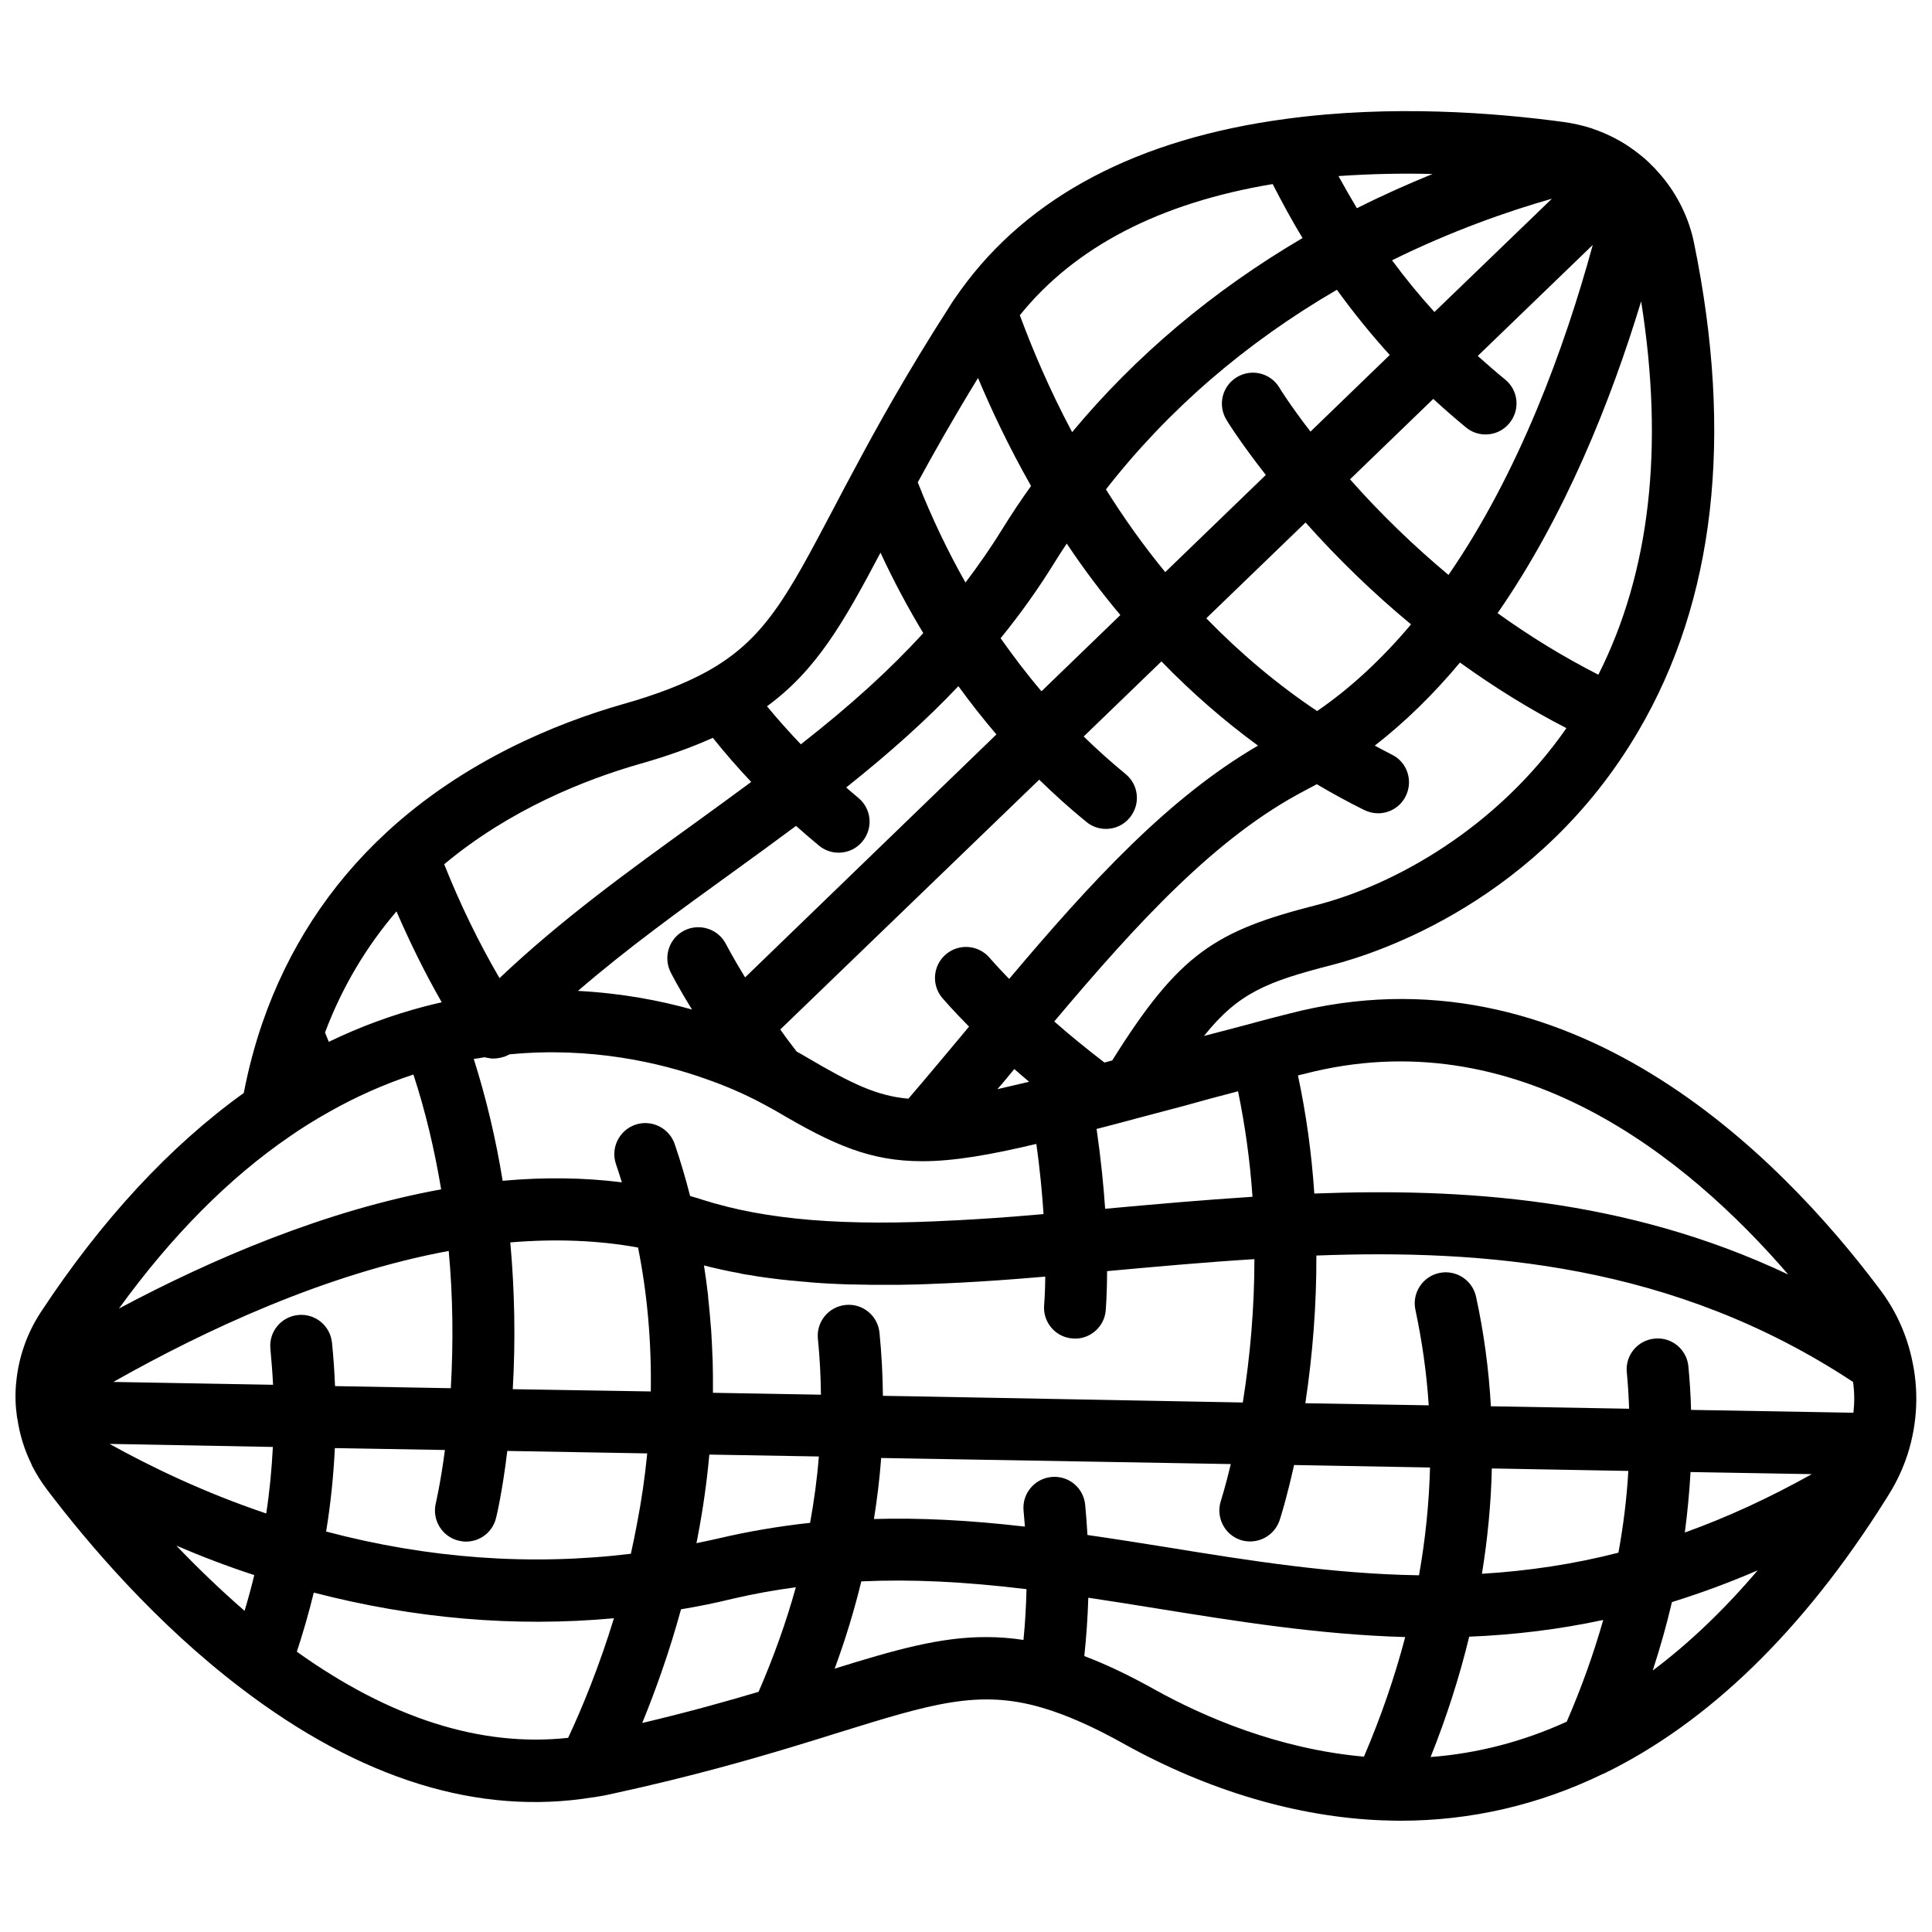 <?xml version="1.0" encoding="UTF-8"?>
<!-- Uploaded to: SVG Repo, www.svgrepo.com, Generator: SVG Repo Mixer Tools -->
<svg width="800px" height="800px" version="1.1" viewBox="144 144 512 512" xmlns="http://www.w3.org/2000/svg">
 <defs>
  <clipPath id="a">
   <path d="m148.09 173h503.81v454h-503.81z"/>
  </clipPath>
 </defs>
 <g clip-path="url(#a)">
  <path d="m650.59 503.83v-0.051c-0.051-0.152-0.051-0.25-0.102-0.402-1.512-6.449-4.332-12.445-8.312-17.684-26.652-35.57-82.473-92.348-156.63-73.051-3.223 0.805-6.348 1.613-9.27 2.418h-0.051c-0.051 0-0.051 0-0.102 0.051-4.586 1.211-8.918 2.367-13.047 3.426 9.168-11.488 16.828-14.41 33.855-18.793 12.395-3.176 54.965-17.078 81.266-62.02 20.254-34.512 25.242-77.988 14.762-129.23-1.309-6.551-4.332-12.746-8.613-17.836-0.102-0.102-0.152-0.203-0.25-0.301 0 0 0-0.051-0.051-0.051-1.914-2.266-4.031-4.281-6.144-5.844-0.102-0.102-0.203-0.152-0.301-0.25-0.051-0.051-0.102-0.051-0.152-0.102-3.375-2.57-7.152-4.535-11.234-5.945-0.051 0-0.102-0.051-0.152-0.051-0.102-0.051-0.152-0.051-0.25-0.102-2.367-0.754-4.785-1.309-7.305-1.664-18.137-2.469-45.645-4.637-73.605-0.855-39.348 5.238-68.418 20.555-86.352 45.445 0 0-0.051 0.051-0.051 0.051 0 0.051-0.051 0.051-0.051 0.102-1.059 1.461-2.016 2.82-2.871 4.231-11.438 17.785-19.496 32.445-24.586 41.969-2.281 4.231-4.348 8.109-6.262 11.789-12.09 22.922-18.137 34.461-33.453 42.926-5.793 3.176-13.098 6.047-22.418 8.664-17.027 4.887-41.715 14.762-62.523 34.008l-0.102 0.102c-14.965 13.855-25.945 30.781-32.695 50.281-2.016 5.844-3.68 12.09-4.938 18.59-19.547 14.055-37.633 33.555-53.758 58.039-3.68 5.594-5.945 12.043-6.551 18.691 0 0.152 0 0.25-0.051 0.402v0.051c-0.25 2.922-0.152 5.793 0.25 8.566 0 0.102 0.051 0.25 0.051 0.352 0 0.051 0 0.102 0.051 0.152 0.605 4.231 1.863 8.312 3.777 12.191v0.051c0.051 0.102 0.102 0.203 0.102 0.25 1.109 2.168 2.418 4.281 3.981 6.348 11.035 14.559 28.918 35.52 51.438 52.648 31.59 24.133 62.977 33.855 93.203 28.918h0.102 0.051c1.664-0.25 3.375-0.555 5.09-0.957 20.906-4.535 36.828-9.168 47.055-12.242 4.535-1.359 8.766-2.672 12.746-3.93 24.688-7.656 37.129-11.539 53.957-6.648 6.348 1.863 13.551 4.988 21.965 9.723 22.27 12.344 45.848 19.297 68.266 20.152h0.301c1.512 0.051 3.023 0.102 4.535 0.102 18.539 0 36.527-4.133 53.504-12.344 0.051 0 0.051-0.051 0.102-0.051s0.102-0.051 0.152-0.051 0.102-0.051 0.152-0.051c27.711-13.504 52.852-37.938 74.613-72.547 0.25-0.352 0.453-0.707 0.656-1.059l0.25-0.402c0.051-0.102 0.102-0.152 0.152-0.25 2.066-3.324 3.629-6.801 4.785-10.328 2.68-8.371 3.031-17.188 1.066-25.602zm-91.391 96.43c-11.586 5.289-23.629 8.414-36.074 9.371 4.231-10.578 7.656-21.262 10.227-31.891 12.242-0.504 23.98-1.965 35.52-4.434-2.57 9.02-5.793 18.035-9.672 26.953zm-127.01-49.473c-0.152-2.621-0.352-5.289-0.605-8.012-0.453-4.535-4.434-7.809-8.969-7.356-4.535 0.453-7.809 4.484-7.356 8.969 0.152 1.41 0.203 2.769 0.352 4.18-14.863-1.715-27.762-2.367-40.004-2.016 0.855-5.391 1.512-10.781 1.914-16.172l92.652 1.613c-1.461 6.144-2.621 9.672-2.621 9.723-1.41 4.281 0.906 8.969 5.188 10.379 0.855 0.301 1.715 0.402 2.57 0.402 3.426 0 6.648-2.168 7.809-5.644 0.102-0.25 1.812-5.594 3.828-14.609l36.023 0.656c-0.25 9.422-1.211 18.992-2.922 28.566-22.922-0.352-45.293-3.93-66.957-7.457-6.894-1.105-13.898-2.215-20.902-3.223zm-87.16 41.562c-7.758 2.316-18.086 5.238-30.832 8.262 3.477-8.516 7.152-18.691 10.277-30.129 4.535-0.754 9.07-1.664 13.551-2.769 5.594-1.309 11.184-2.316 16.879-3.074-2.566 9.273-5.894 18.543-9.875 27.711zm9.926-229.48c1.965 1.762 3.981 3.477 6.098 5.238 1.512 1.258 3.375 1.863 5.188 1.863 2.367 0 4.734-1.008 6.348-3.023 2.871-3.527 2.367-8.664-1.16-11.539-1.109-0.906-2.117-1.812-3.176-2.719 11.688-9.32 21.312-17.938 29.727-26.852 3.223 4.434 6.551 8.664 10.078 12.797l-66.602 64.387c-3.273-5.34-4.938-8.613-5.039-8.766-2.016-4.031-6.953-5.691-11.035-3.68-4.031 2.016-5.691 6.953-3.68 11.035 0.102 0.203 1.965 3.93 5.691 9.926-8.414-2.367-18.641-4.332-30.23-4.938 13.148-11.336 27.105-21.41 40.707-31.234 5.648-4.082 11.395-8.262 17.086-12.496zm68.621-69.98c1.008-1.664 2.066-3.223 3.125-4.836 4.434 6.648 9.168 12.949 14.207 18.941l-20.906 20.203c-3.828-4.484-7.406-9.219-10.832-14.055 5.285-6.496 10.023-13.148 14.406-20.254zm74.715-72.094c4.383 6.047 9.07 11.84 14.008 17.281l-21.008 20.305c-5.441-7.055-8.262-11.637-8.262-11.688-2.367-3.879-7.406-5.09-11.285-2.719-3.879 2.367-5.09 7.406-2.719 11.285 0.152 0.301 3.68 5.996 10.43 14.609l-26.652 25.746c-5.644-6.852-10.883-14.207-15.719-21.914 16.469-21.117 37.023-38.848 61.207-52.906zm29.574 75.57c-9.219-7.707-17.984-16.172-26.098-25.34l22.066-21.312c2.769 2.57 5.691 5.09 8.664 7.559 1.512 1.258 3.375 1.863 5.188 1.863 2.367 0 4.734-1.008 6.348-3.023 2.871-3.527 2.367-8.664-1.16-11.539-2.469-2.016-4.887-4.133-7.254-6.246l30.48-29.422c-7.453 27.258-19.496 60.258-38.234 87.461zm-34.816 36.074c-10.48-7.004-20.305-15.266-29.371-24.586l26.301-25.391c8.715 9.773 18.035 18.793 27.961 27.004-7.758 9.219-16.074 16.926-24.891 22.973zm-20.957 100.76c1.863 9.02 3.176 18.391 3.828 27.961-13.25 0.855-26.301 2.016-39.047 3.176-0.402-5.945-1.109-13.148-2.266-21.16 0.152-0.051 0.301-0.102 0.453-0.102l3.477-0.906c2.418-0.656 4.988-1.309 7.559-2.016 3.68-0.957 7.559-2.016 11.637-3.074 4.484-1.258 9.27-2.57 14.359-3.879zm162.98 77.031c0.402 2.719 0.402 5.441 0.102 8.16l-43.023-0.754c-0.102-3.879-0.352-7.707-0.707-11.488-0.402-4.535-4.434-7.859-8.918-7.406-4.535 0.402-7.859 4.434-7.406 8.918 0.301 3.176 0.504 6.398 0.605 9.672l-36.625-0.656c-0.555-9.824-1.863-19.547-3.93-29.02-0.957-4.434-5.34-7.254-9.773-6.297-4.434 0.957-7.254 5.34-6.297 9.773 1.762 8.262 2.973 16.727 3.527 25.293l-32.699-0.551c1.965-13.047 2.973-26.199 2.922-39.145 44.234-1.664 94.715 2.113 142.22 33.5zm-98.344 50.836c1.512-9.32 2.418-18.691 2.621-27.91l36.172 0.656c-0.402 7.203-1.309 14.461-2.621 21.664-11.734 3.019-23.727 4.836-36.172 5.59zm-152.25-47.055h-0.152l-6.348-0.102c-0.051-5.543-0.352-11.133-0.906-16.727-0.453-4.535-4.484-7.809-8.969-7.356-4.535 0.453-7.809 4.484-7.356 8.969 0.504 4.988 0.754 9.926 0.805 14.812l-28.617-0.504v-1.812c0-1.863 0-3.727-0.051-5.543 0-0.957-0.051-1.914-0.102-2.82-0.051-1.762-0.152-3.477-0.25-5.188-0.051-0.906-0.102-1.863-0.203-2.769-0.152-1.863-0.301-3.727-0.504-5.594-0.102-0.754-0.152-1.461-0.203-2.215-0.301-2.621-0.656-5.188-1.059-7.758v-0.051c0.352 0.102 0.656 0.152 1.008 0.25 0.504 0.152 1.059 0.25 1.613 0.402 0.656 0.152 1.309 0.301 2.016 0.453 0.555 0.102 1.109 0.25 1.664 0.352 0.707 0.152 1.359 0.301 2.066 0.402 0.555 0.102 1.109 0.203 1.664 0.352 0.707 0.152 1.41 0.25 2.168 0.352 0.555 0.102 1.109 0.203 1.715 0.301 0.805 0.102 1.613 0.25 2.418 0.352 0.754 0.102 1.562 0.203 2.367 0.301 1.008 0.152 2.066 0.25 3.074 0.352 0.707 0.102 1.41 0.152 2.117 0.203s1.359 0.152 2.066 0.203c0.754 0.051 1.512 0.102 2.266 0.203 0.656 0.051 1.359 0.102 2.016 0.152 0.805 0.051 1.562 0.102 2.367 0.152 0.707 0.051 1.359 0.051 2.066 0.102 0.805 0.051 1.613 0.051 2.469 0.102 0.707 0.051 1.41 0.051 2.117 0.051 0.855 0 1.715 0.051 2.57 0.051 0.707 0 1.461 0 2.168 0.051h2.621 2.266 2.672c0.805 0 1.613-0.051 2.418-0.051 0.906 0 1.762-0.051 2.672-0.051 0.906-0.051 1.863-0.051 2.82-0.102 0.805-0.051 1.613-0.051 2.418-0.102 1.762-0.051 3.578-0.152 5.441-0.25h0.152c6.852-0.352 14.105-0.855 22.168-1.562h0.051c0.25 0 0.504-0.051 0.754-0.051-0.051 4.734-0.301 7.508-0.301 7.508-0.402 4.535 2.973 8.516 7.457 8.867 0.25 0 0.504 0.051 0.707 0.051 4.231 0 7.809-3.223 8.16-7.508 0-0.203 0.352-3.981 0.352-10.379 12.746-1.16 25.844-2.367 39.047-3.176 0 12.594-1.059 25.34-3.074 37.988zm-50.281 37.734c-1.863 0.453-3.777 0.805-5.644 1.211 0.152-0.656 0.301-1.359 0.402-2.016 1.359-7.106 2.367-14.258 3.023-21.461l29.02 0.504c-0.453 5.894-1.258 11.738-2.316 17.582-8.309 0.906-16.371 2.266-24.484 4.18zm-54.309-39.598c0.754-13.047 0.504-26.047-0.656-38.895 11.992-1.008 23.328-0.555 33.855 1.359 2.469 12.344 3.578 25.09 3.375 38.137zm132.91-84.844c1.309 1.16 2.621 2.266 3.93 3.375-2.973 0.707-5.793 1.359-8.414 1.965 1.562-1.762 3.023-3.578 4.484-5.34zm-1.363-23.879c-3.324-3.426-5.09-5.492-5.141-5.543-2.922-3.477-8.113-3.93-11.586-1.008-3.477 2.922-3.93 8.113-1.008 11.586 0.152 0.152 2.57 3.023 7.106 7.609-5.238 6.246-10.578 12.695-16.07 19.094-8.363-0.707-15.266-4.082-26.801-10.883-0.906-0.555-1.863-1.059-2.82-1.613-1.512-1.965-2.973-3.879-4.332-5.844l68.613-66.199c3.981 3.879 8.16 7.656 12.496 11.184 1.512 1.258 3.375 1.863 5.188 1.863 2.367 0 4.734-1.008 6.348-3.023 2.871-3.527 2.367-8.664-1.16-11.539-3.879-3.176-7.559-6.5-11.082-9.926l20.605-19.902c8.012 8.262 16.574 15.719 25.594 22.32-23.73 13.809-44.234 36.078-65.949 61.824zm112.7-176.74c-3.93-4.332-7.707-8.918-11.234-13.703 15.719-7.758 30.531-12.949 42.371-16.324zm-251.7 197.49c0.203 0.051 0.402 0.102 0.605 0.152 0.102 0 0.203 0.051 0.352 0.051 0.453 0.102 0.906 0.152 1.41 0.152 0.453 0 0.957-0.051 1.41-0.152 0.102 0 0.25-0.051 0.352-0.051 0.352-0.102 0.707-0.203 1.109-0.301 0.102-0.051 0.203-0.051 0.301-0.102 0.352-0.152 0.656-0.301 1.008-0.504 21.715-2.117 40.102 2.266 51.891 6.449 5.391 1.863 10.379 4.031 15.012 6.5 1.309 0.707 2.621 1.41 3.777 2.066 15.266 9.02 24.938 13.301 38.793 13.301 8.414 0 18.086-1.715 30.18-4.586 1.008 7.055 1.562 13.352 1.914 18.59-0.555 0.051-1.16 0.102-1.715 0.152-7.859 0.707-14.914 1.16-21.512 1.512h-0.203c-29.27 1.613-49.926-0.051-66.906-5.441-0.906-0.301-1.863-0.605-2.82-0.855-0.152-0.051-0.301-0.102-0.453-0.152h-0.051c-1.16-4.535-2.519-9.168-4.082-13.754-1.461-4.281-6.144-6.602-10.43-5.141-4.281 1.461-6.602 6.144-5.141 10.43 0.555 1.613 1.059 3.223 1.562 4.836-10.027-1.258-20.605-1.41-31.59-0.402-1.812-11.184-4.383-21.965-7.656-32.293 0.918-0.102 1.875-0.305 2.883-0.457zm-9.523 51.34c1.109 11.992 1.258 24.133 0.555 36.375l-30.684-0.555c-0.152-3.777-0.402-7.609-0.805-11.488-0.453-4.535-4.484-7.809-8.969-7.356-4.535 0.453-7.809 4.484-7.356 8.969 0.301 3.176 0.555 6.398 0.707 9.523l-42.32-0.754c24.586-13.906 56.477-28.719 88.871-34.715zm-46.602 51.941c-0.301 5.844-0.855 11.789-1.762 17.633-16.574-5.594-30.73-12.445-41.516-18.438zm16.426 0.305 29.172 0.504c-1.16 8.816-2.418 14.055-2.418 14.105-1.059 4.434 1.664 8.867 6.047 9.926 0.656 0.152 1.309 0.25 1.965 0.25 3.727 0 7.055-2.519 7.961-6.297 0.102-0.352 1.664-6.852 2.973-17.734l22.672 0.402h0.102 0.102l14.207 0.25c-0.605 6.246-1.512 12.496-2.719 18.691-0.504 2.621-1.008 5.238-1.613 7.91-26.652 3.223-53.758 1.258-80.762-5.894 1.203-7.352 1.961-14.758 2.312-22.113zm359.27 6.348 32.145 0.555c-11.285 6.297-22.418 11.438-33.656 15.469 0.707-5.394 1.211-10.734 1.512-16.023zm25.895-52.348c-43.023-20.355-86.656-22.922-125.6-21.461-0.707-10.68-2.168-21.16-4.332-31.285 0.555-0.152 1.059-0.301 1.613-0.402 56.277-14.664 101.52 22.066 128.32 53.148zm-125.09-97.891c-26.551 6.801-36.223 12.594-54.059 41.16-0.707 0.203-1.359 0.352-2.066 0.555-4.586-3.527-9.07-7.152-13.301-10.883 22.27-26.449 43.023-49.02 66.555-61.262 1.059-0.555 2.066-1.109 3.023-1.613 4.082 2.418 8.312 4.734 12.594 6.852 1.16 0.555 2.418 0.855 3.629 0.855 3.023 0 5.945-1.664 7.356-4.586 2.016-4.082 0.352-9.02-3.727-10.984-1.512-0.754-2.973-1.562-4.484-2.367 7.961-6.195 15.516-13.551 22.57-22.016 9.168 6.602 18.59 12.445 28.215 17.383-18.492 26.605-45.801 41.668-66.305 46.906zm74.766-61.059c-9.07-4.637-18.035-10.078-26.703-16.324 17.836-25.695 29.977-56.074 38.039-82.625 6.144 38.59 2.367 71.844-11.336 98.949zm-43.934-132.7c-6.449 2.621-13.148 5.594-20.051 9.07-1.664-2.769-3.273-5.594-4.887-8.516 8.613-0.605 17.027-0.758 24.938-0.555zm-42.371 2.668c2.519 4.938 5.141 9.723 7.91 14.309-23.68 13.906-44.184 31.137-61.062 51.438-6.297-11.84-10.781-22.672-13.855-30.984 14.562-18.086 37.031-29.773 67.008-34.762zm-78.09 51.391c3.578 8.516 8.211 18.34 14.055 28.617-2.672 3.727-5.238 7.559-7.656 11.488-3.023 4.887-6.246 9.523-9.723 14.105-4.734-8.363-8.969-17.23-12.645-26.551 4.078-7.508 9.27-16.73 15.969-27.66zm-25.844 46.297c3.426 7.406 7.254 14.559 11.336 21.312-8.918 9.773-19.246 19.145-32.445 29.473-3.074-3.223-6.098-6.602-8.969-10.078 13.148-9.621 20.305-22.215 30.078-40.707zm-63.934 56.023c7.508-2.117 13.906-4.434 19.496-6.953 3.273 4.082 6.648 7.961 10.176 11.688-4.938 3.629-9.875 7.254-14.762 10.781-17.434 12.594-35.418 25.543-51.941 41.211-5.492-9.422-10.43-19.547-14.66-30.18 17.48-14.605 37.484-22.465 51.691-26.547zm-64.336 39.047c3.629 8.363 7.609 16.426 11.992 24.082-1.461 0.352-2.922 0.656-4.383 1.059-8.664 2.266-17.23 5.391-25.543 9.422-0.352-0.805-0.656-1.664-1.008-2.469 4.481-11.891 10.828-22.621 18.941-32.094zm-28.316 59.652c3.324-2.316 6.75-4.434 10.43-6.5 7.203-4.082 14.711-7.406 22.371-9.926 3.176 9.672 5.594 19.902 7.356 30.43-30.781 5.594-60.809 18.488-85.395 31.59 13.902-19.195 29.066-34.512 45.238-45.594zm-30.027 108.42c6.801 2.922 13.703 5.543 20.656 7.809-0.754 3.125-1.613 6.297-2.57 9.473-6.547-5.691-12.594-11.539-18.086-17.281zm31.941 28.113c1.715-5.238 3.223-10.48 4.484-15.668 26.551 6.902 53.254 9.219 79.551 6.801-3.93 12.797-8.363 23.629-12.141 31.691-23.023 2.516-47.156-5.141-71.895-22.824zm142.53 4.484c2.82-7.656 5.188-15.418 7.055-23.125 13.199-0.605 27.156 0.051 43.781 2.066-0.102 4.434-0.352 8.918-0.805 13.453-3.324-0.504-6.551-0.754-9.773-0.754-12.293-0.055-24.387 3.422-40.258 8.359zm66.152-3.324c0.555-5.188 0.906-10.328 1.059-15.469 6.047 0.906 12.09 1.863 17.984 2.82 21.262 3.426 43.176 6.953 66 7.609-2.769 10.578-6.449 21.211-10.934 31.691-22.723-2.016-42.473-10.578-55.367-17.734-6.852-3.832-13-6.754-18.742-8.918zm150.64 3.828c1.965-6.047 3.68-12.09 5.09-18.137 7.609-2.367 15.164-5.141 22.723-8.414-8.867 10.43-18.137 19.297-27.812 26.551z"/>
 </g>
</svg>
